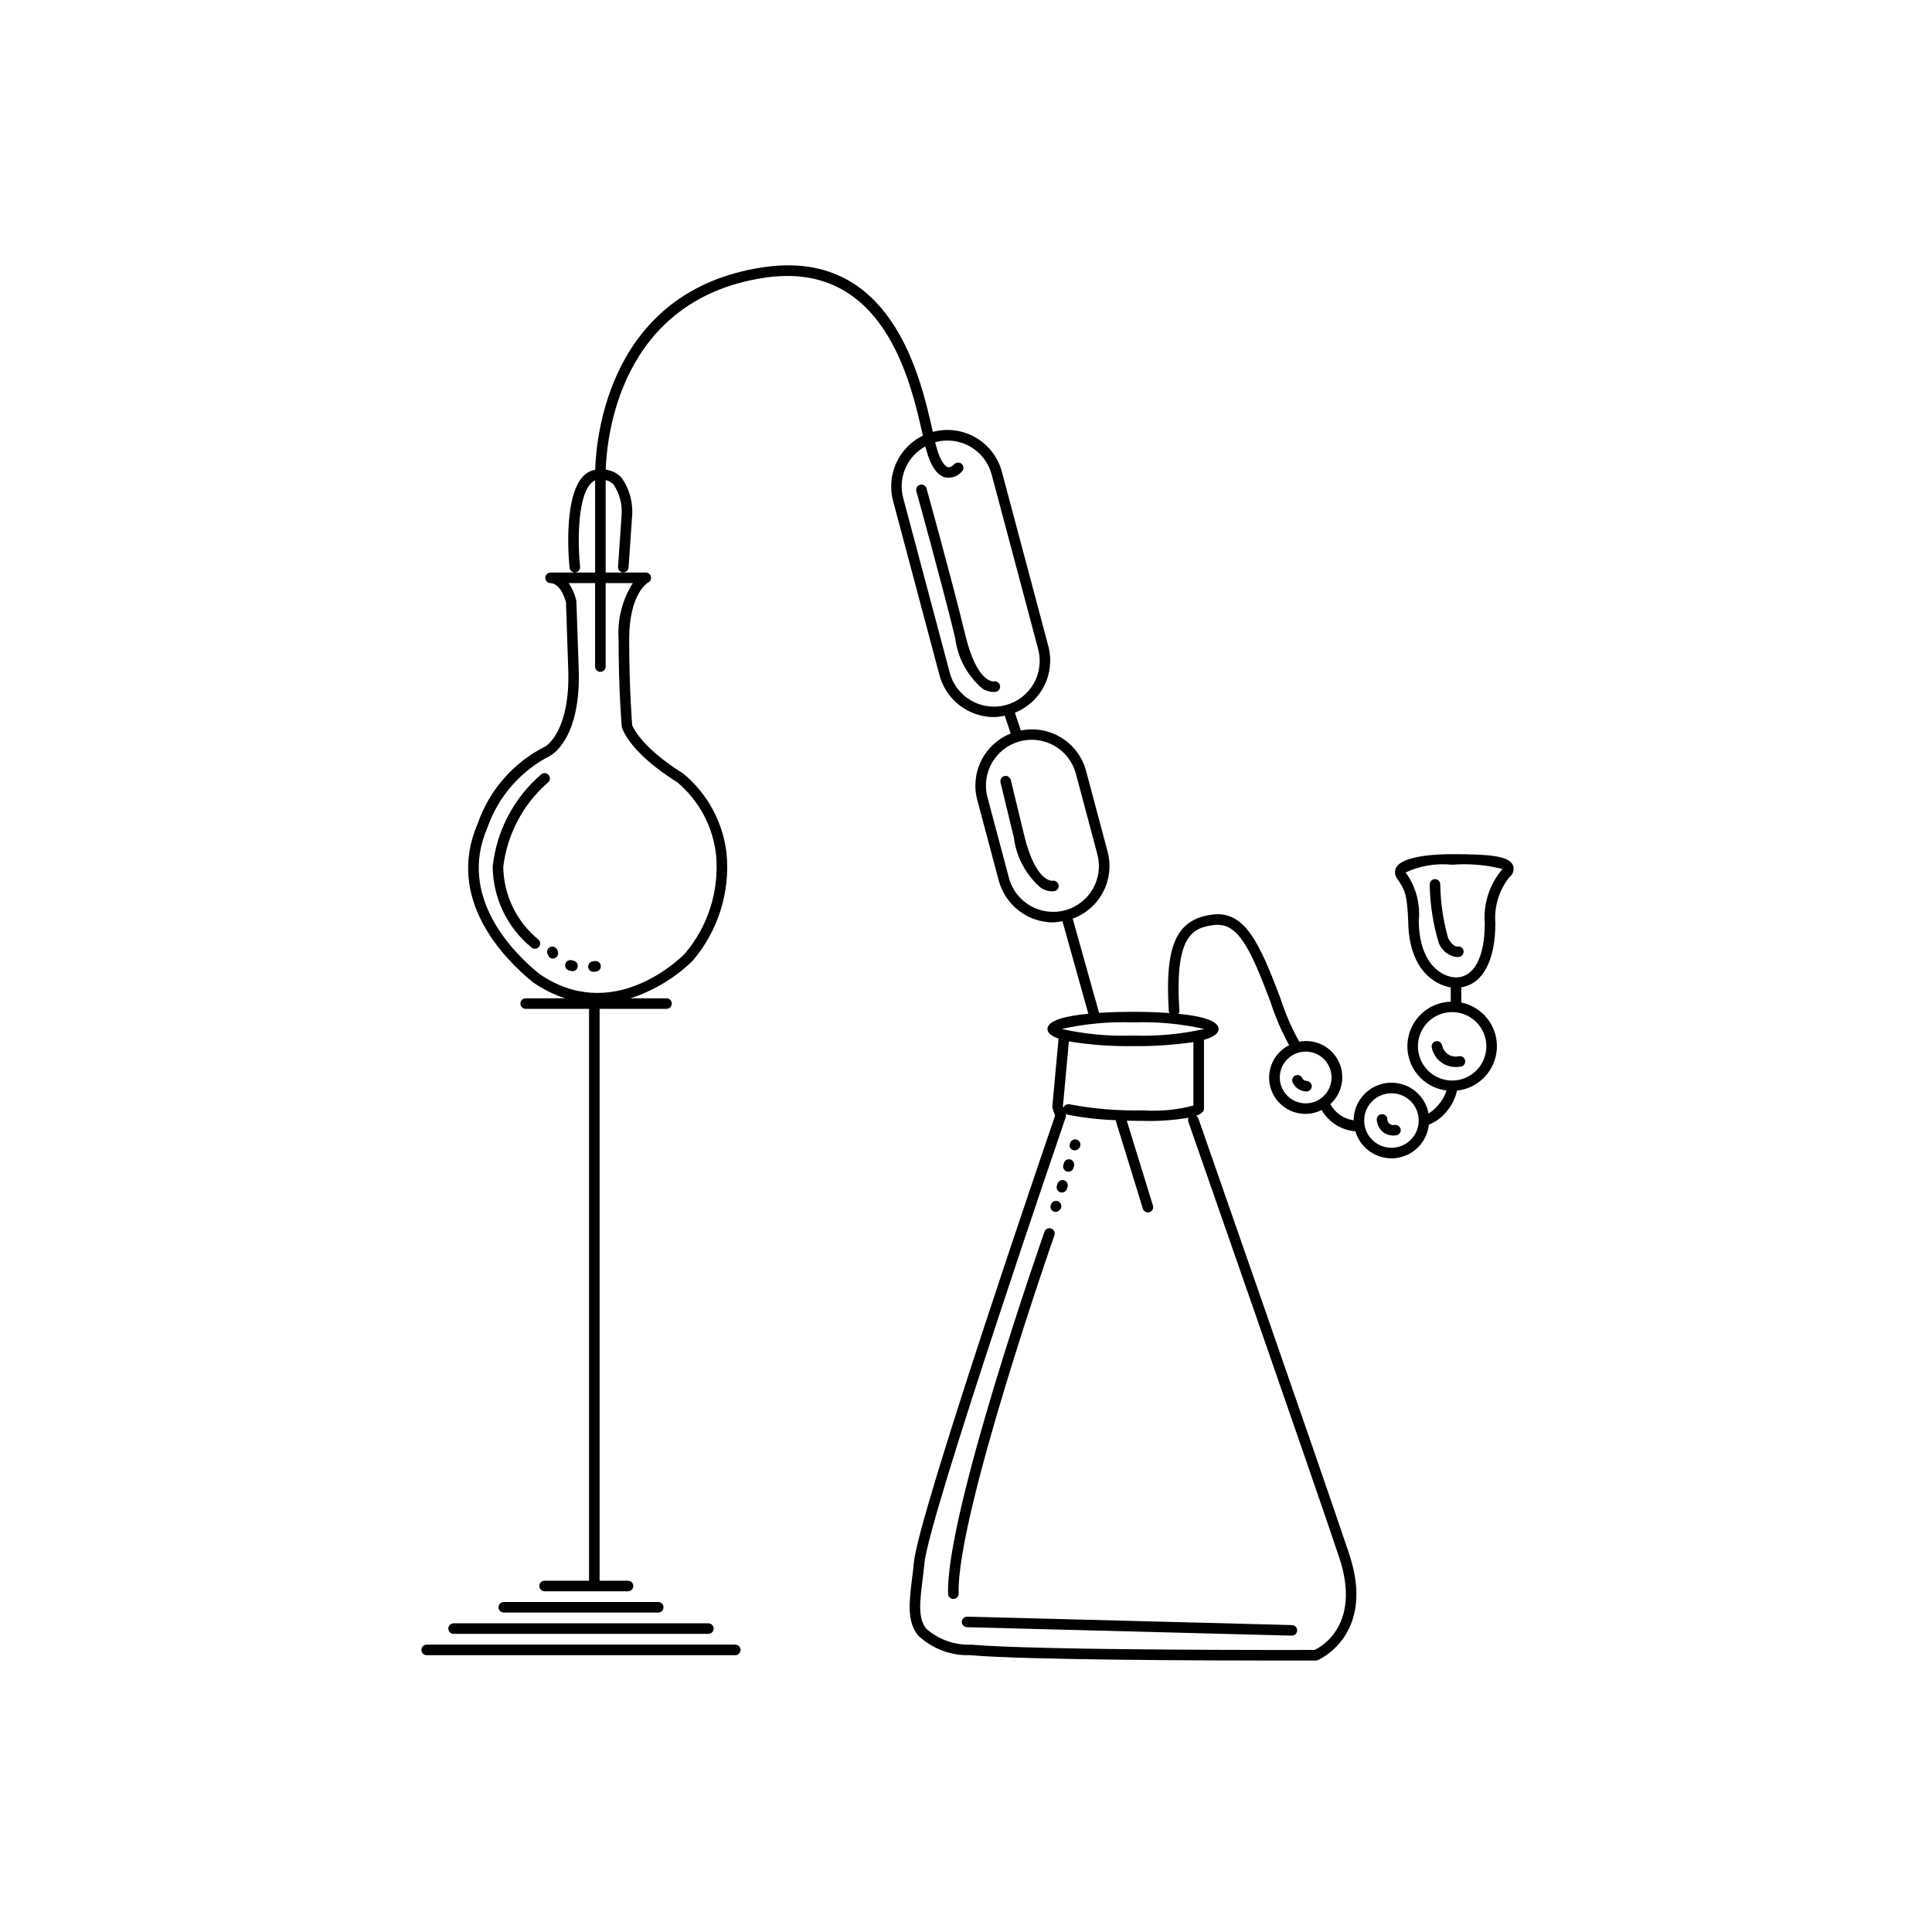 <?xml version="1.0" encoding="UTF-8"?>
<!-- Uploaded to: ICON Repo, www.iconrepo.com, Generator: ICON Repo Mixer Tools -->
<svg fill="#000000" width="800px" height="800px" version="1.1" viewBox="144 144 512 512" xmlns="http://www.w3.org/2000/svg">
 <g>
  <path d="m277.51 568.55c-0.773 0-1.402 0.629-1.402 1.398 0 0.773 0.629 1.402 1.402 1.402h40.922c0.773 0 1.398-0.629 1.398-1.402 0-0.77-0.625-1.398-1.398-1.398z"/>
  <path d="m264.21 576.99h67.516c0.77 0 1.398-0.625 1.398-1.398s-0.629-1.398-1.398-1.398h-67.516c-0.773 0-1.398 0.625-1.398 1.398s0.625 1.398 1.398 1.398z"/>
  <path d="m257.08 582.64h81.777-0.004c0.773 0 1.402-0.625 1.402-1.398 0-0.773-0.629-1.398-1.402-1.398h-81.773c-0.773 0-1.402 0.625-1.402 1.398 0 0.773 0.629 1.398 1.402 1.398z"/>
  <path d="m285.18 404.27c2.625 1.844 5.508 3.289 8.555 4.285h-10.422c-0.773 0-1.402 0.629-1.402 1.402 0 0.773 0.629 1.398 1.402 1.398h16.789v151.55h-11.773c-0.773 0-1.398 0.629-1.398 1.398 0 0.773 0.625 1.402 1.398 1.402h22.109c0.773 0 1.398-0.629 1.398-1.402 0-0.77-0.625-1.398-1.398-1.398h-7.535v-151.55h17.727c0.773 0 1.398-0.625 1.398-1.398 0-0.773-0.625-1.402-1.398-1.402h-9.559c6.172-2 11.801-5.387 16.457-9.898 6.738-7.867 9.992-18.133 9.023-28.445-0.938-8.285-5.047-15.883-11.469-21.199-11.648-7.285-13.508-12.809-13.539-12.809h-0.004c-0.02-0.238-0.801-9.613-0.801-22.77 0-12.25 4.984-15.035 5.012-15.051l0.004 0.004c0.586-0.285 0.895-0.938 0.75-1.574-0.145-0.633-0.711-1.082-1.363-1.082h-10.629v-24.492c0.789 0.176 1.512 0.578 2.082 1.156 1.605 2.41 2.356 5.289 2.133 8.176l-0.941 13.641c-0.051 0.773 0.531 1.441 1.301 1.496 0.766 0.031 1.422-0.539 1.492-1.305l0.941-13.637v0.004c0.289-3.66-0.73-7.301-2.875-10.277-1.105-1.121-2.551-1.836-4.113-2.035 0.234-8.004 3.41-45.02 42.02-50.848 31.582-4.789 38.793 27.508 41.887 41.289l0.125 0.547h-0.004c-3.109 1.52-5.594 4.07-7.031 7.219-1.441 3.144-1.746 6.691-0.867 10.039l12.32 46.246c0.852 3.176 2.727 5.984 5.336 7.988s5.805 3.09 9.094 3.094c0.961-0.031 1.918-0.16 2.856-0.375l1.578 4.734c-3.379 1.34-6.144 3.875-7.777 7.125-1.633 3.246-2.016 6.981-1.078 10.488l5.691 21.359v0.004c0.859 3.172 2.734 5.977 5.34 7.977 2.606 2.004 5.797 3.094 9.082 3.106 0.828-0.039 1.648-0.148 2.457-0.32l6.859 24.52c-5.688 0.555-10.832 1.703-10.832 4.039 0 1.098 1.16 1.93 2.961 2.566l-0.027 0.051-1.645 17.875v-0.004c-0.02 0.199 0.004 0.402 0.074 0.59l0.66 1.895c-2.938 8.566-36.273 105.98-37.426 118.4-0.145 1.578-0.332 3.09-0.512 4.539-0.734 5.957-1.367 11.102 1.633 14.816h0.004c3.715 3.508 8.68 5.387 13.789 5.219 14.543 1.289 62.699 1.426 82.742 1.426 5.363 0 8.715-0.012 8.871-0.012 0.18 0 0.359-0.035 0.527-0.102 0.156-0.066 15.477-6.625 8.324-28.078-6.746-20.238-39.656-114.55-39.992-115.5v-0.004c-0.117-0.289-0.332-0.531-0.609-0.684 0.695-0.184 1.324-0.551 1.82-1.066 0.184-0.242 0.281-0.539 0.281-0.844v-18.219c2.336-0.664 3.883-1.59 3.883-2.871 0-2.309-5.023-3.457-10.633-4.019h0.004c0.145-0.207 0.227-0.449 0.238-0.699-1.305-19.887 3.363-22.098 9.125-22.82 6.356-0.777 9.555 5.902 15.062 20.496h-0.004c1.273 3.926 2.914 7.723 4.891 11.344-4.746 2.383-6.66 8.16-4.281 12.906 2.383 4.746 8.16 6.664 12.906 4.281 1.875 3.234 5.219 5.34 8.941 5.637 1.34 4.566 5.719 7.547 10.457 7.121 4.738-0.43 8.512-4.148 9.008-8.879 1.852-0.738 3.481-1.949 4.723-3.508 1.348-1.594 2.289-3.488 2.746-5.523 5.793-0.621 10.27-5.367 10.555-11.188 0.281-5.82-3.715-10.977-9.422-12.156v-4.035c5.66-0.883 9.02-7.031 9.02-16.941l0.004-0.004c-0.363-4.391 0.957-8.758 3.695-12.211l0.02-0.02h-0.004c0.98-0.715 1.371-1.984 0.969-3.129-1.023-2.516-6.238-2.973-16.133-2.973-3.887 0-13.113 0.344-14.832 3.547h0.004c-0.492 0.93-0.398 2.062 0.234 2.898l0.289 0.438c1.637 2.445 2.383 3.559 2.664 10.863 0.145 12.629 6.797 16.848 11.27 17.562v3.785h0.004c-6.184 0.168-11.188 5.074-11.484 11.25-0.293 6.18 4.227 11.535 10.363 12.289-0.438 1.387-1.156 2.668-2.117 3.762-0.734 0.926-1.629 1.719-2.641 2.332-0.953-5.07-5.606-8.59-10.746-8.121-5.141 0.465-9.082 4.766-9.105 9.926-2.629-0.359-4.926-1.957-6.176-4.297 3.191-2.887 4.074-7.551 2.148-11.402-1.922-3.852-6.176-5.953-10.402-5.141-2.055-3.699-3.738-7.594-5.027-11.625-5.457-14.438-9.383-23.148-17.945-22.062-9.59 1.195-12.727 8.188-11.574 25.785 0.008 0.125 0.117 0.195 0.156 0.309-3.613-0.262-7.207-0.32-9.648-0.32-2.293 0-5.613 0.055-9.004 0.277l-6.988-24.973c3.484-1.27 6.363-3.797 8.074-7.086 1.711-3.285 2.129-7.094 1.172-10.676l-5.691-21.359v-0.004c-0.973-3.656-3.305-6.805-6.519-8.797-3.215-1.996-7.07-2.688-10.781-1.938l-1.566-4.707c3.367-1.352 6.129-3.887 7.762-7.129 1.633-3.246 2.023-6.973 1.102-10.484l-12.32-46.246c-1.023-3.82-3.523-7.082-6.945-9.066-3.426-1.98-7.496-2.527-11.32-1.512l-0.035 0.012-0.039-0.168c-3.262-14.543-10.93-48.613-45.031-43.445-40.969 6.18-44.18 45.43-44.402 53.637v0.004c-1.277 0.25-2.441 0.902-3.324 1.863-5.359 5.973-3.551 23.379-3.473 24.117v-0.004c0.078 0.711 0.676 1.25 1.391 1.25l0.152-0.008c0.77-0.082 1.324-0.773 1.242-1.543-0.504-4.684-0.992-17.754 2.773-21.945h-0.004c0.34-0.387 0.758-0.703 1.223-0.922v24.441h-11.812c-0.762 0-1.387 0.609-1.398 1.375-0.016 0.762 0.582 1.395 1.348 1.422 2.973 0.109 4.117 5.082 4.137 5.082v-0.004l0.598 17.871c0.551 16.504-6.004 20.289-5.981 20.289h-0.004c-8.465 4.211-14.938 11.582-18.016 20.52-8.707 20.086 7.25 36.008 14.598 41.984zm234.81-16.234v0.004c0.438-4.359-0.672-8.73-3.137-12.352l-0.387-0.453c3.856-1.809 8.133-2.523 12.363-2.07 4.488-0.359 9 0.023 13.363 1.137-0.039 0.047-0.086 0.094-0.145 0.152l-0.004 0.004c-3.332 3.961-4.973 9.078-4.562 14.238 0 8.969-2.848 14.324-7.621 14.324-3.356 0-9.734-3.125-9.871-14.98zm-0.227 33.246v0.004c0-3.668 2.211-6.973 5.598-8.375s7.285-0.629 9.879 1.965 3.367 6.492 1.965 9.879c-1.402 3.387-4.707 5.594-8.375 5.598-5.004-0.008-9.059-4.062-9.066-9.07zm-7.012 12.445c2.922 0 5.555 1.758 6.672 4.457 1.117 2.699 0.496 5.809-1.566 7.871-2.066 2.066-5.176 2.684-7.875 1.566-2.695-1.121-4.457-3.754-4.457-6.676 0.004-3.988 3.238-7.219 7.227-7.219zm-22.738-11.043c2.773-0.004 5.273 1.668 6.336 4.231s0.477 5.512-1.484 7.477c-1.961 1.961-4.91 2.547-7.473 1.484-2.562-1.059-4.234-3.559-4.234-6.336 0.004-3.781 3.07-6.852 6.856-6.856zm8.891 134.07c5.906 17.719-4.711 23.645-6.504 24.5-5.109 0.004-73.355 0.16-91.062-1.406h0.004c-4.344 0.16-8.582-1.336-11.855-4.191-2.254-2.789-1.715-7.168-1.031-12.715 0.18-1.473 0.367-3.016 0.52-4.621 1.145-12.387 37.082-117.15 37.441-118.21h-0.004c0.105-0.297 0.102-0.621 0-0.918l-0.035-0.105c0.137 0.09 0.219 0.242 0.387 0.281l-0.004 0.004c4.246 0.844 8.551 1.344 12.879 1.484l7.231 23.461v0.004c0.18 0.586 0.723 0.984 1.336 0.984 0.141 0.004 0.281-0.02 0.414-0.062 0.355-0.109 0.652-0.355 0.824-0.684s0.207-0.711 0.098-1.062l-6.938-22.512c1.402 0.043 2.887 0.066 4.477 0.066v0.004c3.992 0.098 7.984-0.184 11.922-0.844-0.172 0.336-0.199 0.727-0.074 1.082 0.332 0.945 33.238 95.238 39.977 115.46zm-73.215-119.62 1.578-17.145v-0.004c5.617 0.914 11.305 1.332 16.996 1.25 5.352 0.059 10.699-0.297 16-1.059v16.805c-4.297 1.145-8.75 1.578-13.184 1.277-6.594 0.152-13.184-0.387-19.664-1.605-0.676-0.137-1.348 0.242-1.586 0.891zm18.574-22.188v-0.004c6.348-0.223 12.695 0.363 18.895 1.746-6.199 1.383-12.547 1.969-18.895 1.746-6.344 0.223-12.691-0.367-18.891-1.746 6.199-1.383 12.547-1.969 18.891-1.746zm-29.977-74.488v-0.004c3.106-0.828 6.418-0.391 9.199 1.223s4.809 4.266 5.637 7.371l5.691 21.359-0.004 0.004c1.727 6.469-2.121 13.109-8.594 14.832-6.469 1.723-13.109-2.125-14.832-8.594l-5.691-21.359c-1.715-6.469 2.129-13.105 8.594-14.836zm-24.926-77.617c1.234 4.656 2.949 7.172 5.25 7.691 1.648 0.266 3.316-0.363 4.379-1.656 0.5-0.586 0.43-1.461-0.152-1.961-0.586-0.496-1.461-0.434-1.973 0.141-0.008 0.012-0.816 0.906-1.648 0.746-0.414-0.098-1.859-0.797-3.152-5.676-0.074-0.273-0.152-0.617-0.227-0.93l0.121-0.047v0.004c3.106-0.832 6.418-0.391 9.199 1.223 2.781 1.609 4.812 4.262 5.637 7.371l12.32 46.246c0.836 3.109 0.402 6.426-1.207 9.215-1.613 2.789-4.266 4.824-7.379 5.652-3.113 0.828-6.43 0.387-9.215-1.234-2.785-1.617-4.809-4.277-5.629-7.394l-12.32-46.246c-1.43-5.367 0.988-11.02 5.859-13.688 0.047 0.172 0.094 0.383 0.137 0.543zm-116.2 100.52c2.871-8.242 8.809-15.059 16.578-19.043 0.336-0.168 8.25-4.375 7.633-22.934l-0.625-18.102 0.004 0.004c-0.375-1.703-1.07-3.316-2.051-4.758h7.004v22.121c0 0.773 0.629 1.402 1.398 1.402 0.773 0 1.402-0.629 1.402-1.402v-22.121h7.195-0.004c-2.801 4.445-4.117 9.668-3.762 14.91 0 13.387 0.805 22.918 0.852 23.242 0.07 0.27 1.836 6.594 14.691 14.625v-0.004c5.777 4.856 9.461 11.75 10.289 19.25 0.875 9.516-2.129 18.98-8.332 26.25-1.934 1.93-19.418 18.504-38.578 5.234-6.769-5.512-21.66-20.305-13.695-38.676z"/>
  <path d="m398.89 573.79c-0.02 0.773 0.59 1.414 1.363 1.434l86.055 2.234h0.035v0.004c0.773 0.008 1.41-0.609 1.418-1.383 0.012-0.773-0.609-1.406-1.379-1.418l-86.055-2.234h-0.004c-0.766-0.008-1.402 0.598-1.434 1.363z"/>
  <path d="m419.9 379.33c0.859 0.555 1.859 0.863 2.887 0.883 0.254 0.004 0.508-0.023 0.758-0.078 0.723-0.184 1.164-0.91 1-1.637-0.164-0.738-0.879-1.219-1.625-1.09-0.031-0.012-4.453 0.578-7.523-12.129l-3.527-14.582c-0.184-0.754-0.938-1.215-1.691-1.035-0.75 0.184-1.211 0.938-1.031 1.691l3.527 14.582c0.648 5.211 3.227 9.992 7.227 13.395z"/>
  <path d="m404.36 326.5c0.863 0.555 1.863 0.863 2.891 0.887 0.254 0.004 0.508-0.023 0.758-0.082 0.723-0.184 1.164-0.906 1-1.633-0.152-0.746-0.875-1.234-1.625-1.094-0.012-0.004-4.449 0.586-7.523-12.129-3.496-14.438-10.254-38.773-10.324-39.02-0.207-0.746-0.98-1.18-1.723-0.973-0.746 0.207-1.18 0.977-0.973 1.723 0.066 0.242 6.812 24.539 10.297 38.926 0.645 5.211 3.223 9.988 7.223 13.395z"/>
  <path d="m285.75 395.43c0.574 0 1.09-0.352 1.301-0.887 0.211-0.535 0.074-1.145-0.344-1.535-5.797-4.723-9.215-11.762-9.34-19.234 1.031-8.688 5.262-16.68 11.863-22.418 0.594-0.496 0.668-1.379 0.172-1.969-0.496-0.594-1.383-0.668-1.973-0.172-7.254 6.215-11.855 14.973-12.863 24.473 0.086 8.281 3.832 16.105 10.23 21.363 0.258 0.246 0.602 0.379 0.953 0.379z"/>
  <path d="m530.73 397.59c0.762-0.152 1.262-0.891 1.121-1.656-0.145-0.75-0.867-1.242-1.617-1.098-0.055 0.031-1.246 0.09-2.441-2.172-1.344-4.668-2.051-9.492-2.109-14.352-0.043-0.766-0.688-1.363-1.457-1.34-0.773 0.031-1.371 0.684-1.344 1.457 0.078 5.269 0.898 10.5 2.434 15.539 0.805 2.043 2.684 3.461 4.867 3.672 0.184 0 0.363-0.016 0.547-0.051z"/>
  <path d="m490.23 433.25c0.773 0 1.402-0.625 1.402-1.398 0-0.773-0.629-1.398-1.402-1.398-0.477-0.023-0.902-0.305-1.113-0.734-0.312-0.703-1.137-1.016-1.84-0.703-0.703 0.309-1.023 1.133-0.715 1.836 0.652 1.445 2.082 2.383 3.668 2.398z"/>
  <path d="m513.34 444.92c0.191 0 0.387-0.008 0.598-0.027h-0.004c0.77-0.07 1.336-0.754 1.266-1.523-0.09-0.762-0.762-1.316-1.527-1.262-0.477 0.133-0.988 0.035-1.387-0.262-0.395-0.297-0.633-0.762-0.637-1.258-0.004-0.375-0.164-0.734-0.441-0.984-0.281-0.25-0.652-0.371-1.027-0.328-0.371 0.016-0.719 0.184-0.969 0.457-0.246 0.277-0.375 0.641-0.355 1.012 0.086 1.207 0.629 2.34 1.523 3.156 0.828 0.695 1.883 1.059 2.961 1.02z"/>
  <path d="m531.09 426.68c0.766-0.105 1.301-0.809 1.199-1.574-0.105-0.762-0.805-1.301-1.57-1.203-0.984 0.246-2.023 0.082-2.883-0.461-0.855-0.539-1.457-1.406-1.66-2.398-0.148-0.758-0.879-1.254-1.637-1.109-0.758 0.148-1.254 0.879-1.109 1.637 0.594 3.074 3.316 5.266 6.445 5.191 0.406 0 0.812-0.027 1.215-0.082z"/>
  <path d="m422.58 469.57c-0.352-0.125-0.734-0.105-1.07 0.055-0.336 0.164-0.59 0.449-0.711 0.801-1.07 3.047-26.172 74.926-25.547 95.953 0.023 0.758 0.641 1.359 1.398 1.359h0.043c0.77-0.023 1.379-0.668 1.355-1.441-0.613-20.512 25.129-94.203 25.387-94.945h0.004c0.121-0.352 0.102-0.734-0.062-1.07-0.16-0.332-0.445-0.59-0.797-0.711z"/>
  <path d="m423.41 465.11c0.109 0.031 0.227 0.047 0.344 0.047 0.668-0.031 1.246-0.473 1.445-1.109 0.109-0.359 0.074-0.742-0.102-1.07-0.172-0.328-0.473-0.574-0.828-0.684-0.355-0.109-0.738-0.074-1.066 0.102-0.328 0.176-0.574 0.473-0.684 0.832l-0.082 0.27v-0.004c-0.098 0.344-0.047 0.711 0.137 1.02 0.184 0.305 0.484 0.523 0.836 0.598z"/>
  <path d="m426.72 454.46c0.133 0.039 0.273 0.059 0.41 0.059 0.617 0 1.16-0.402 1.34-0.988l0.152-0.5c0.227-0.742-0.191-1.523-0.93-1.75-0.355-0.113-0.738-0.078-1.066 0.098-0.332 0.172-0.574 0.473-0.68 0.832l-0.152 0.5h-0.004c-0.223 0.738 0.191 1.52 0.93 1.75z"/>
  <path d="m425 459.97c0.133 0.043 0.273 0.062 0.414 0.062 0.613 0 1.156-0.398 1.336-0.984l0.156-0.5c0.23-0.738-0.184-1.523-0.922-1.754-0.738-0.227-1.52 0.184-1.75 0.922l-0.156 0.5c-0.23 0.738 0.184 1.523 0.922 1.754z"/>
  <path d="m428.46 448.82c0.113 0.035 0.234 0.051 0.352 0.051 0.664-0.031 1.238-0.477 1.441-1.109 0.109-0.355 0.074-0.738-0.102-1.066-0.172-0.328-0.469-0.574-0.824-0.684-0.355-0.113-0.738-0.082-1.066 0.094-0.332 0.172-0.578 0.473-0.684 0.828l-0.082 0.266c-0.098 0.344-0.051 0.715 0.133 1.02 0.184 0.309 0.484 0.523 0.832 0.602z"/>
  <path d="m289.08 396.78c0.109 0.25 0.242 0.488 0.391 0.715 0.211 0.344 0.59 0.551 0.992 0.543 0.309-0.004 0.605-0.098 0.863-0.27 0.633-0.504 0.777-1.406 0.332-2.082-0.297-0.695-1.102-1.02-1.801-0.727-0.711 0.293-1.059 1.102-0.777 1.82z"/>
  <path d="m301.27 401.55c0.055 0.004 0.113 0 0.168-0.008l0.613-0.086c0.367-0.059 0.695-0.262 0.91-0.562 0.219-0.301 0.309-0.676 0.246-1.043-0.059-0.367-0.262-0.695-0.562-0.91-0.301-0.219-0.676-0.305-1.043-0.246l-0.496 0.066v0.004c-0.734 0.09-1.273 0.73-1.227 1.469 0.043 0.738 0.652 1.316 1.391 1.316z"/>
  <path d="m294.79 401.18 0.582 0.152c0.109 0.027 0.223 0.039 0.34 0.039 0.707 0.004 1.305-0.523 1.391-1.227 0.086-0.703-0.367-1.359-1.055-1.531l-0.5-0.129c-0.742-0.211-1.516 0.223-1.723 0.969-0.211 0.742 0.219 1.516 0.965 1.727z"/>
 </g>
</svg>